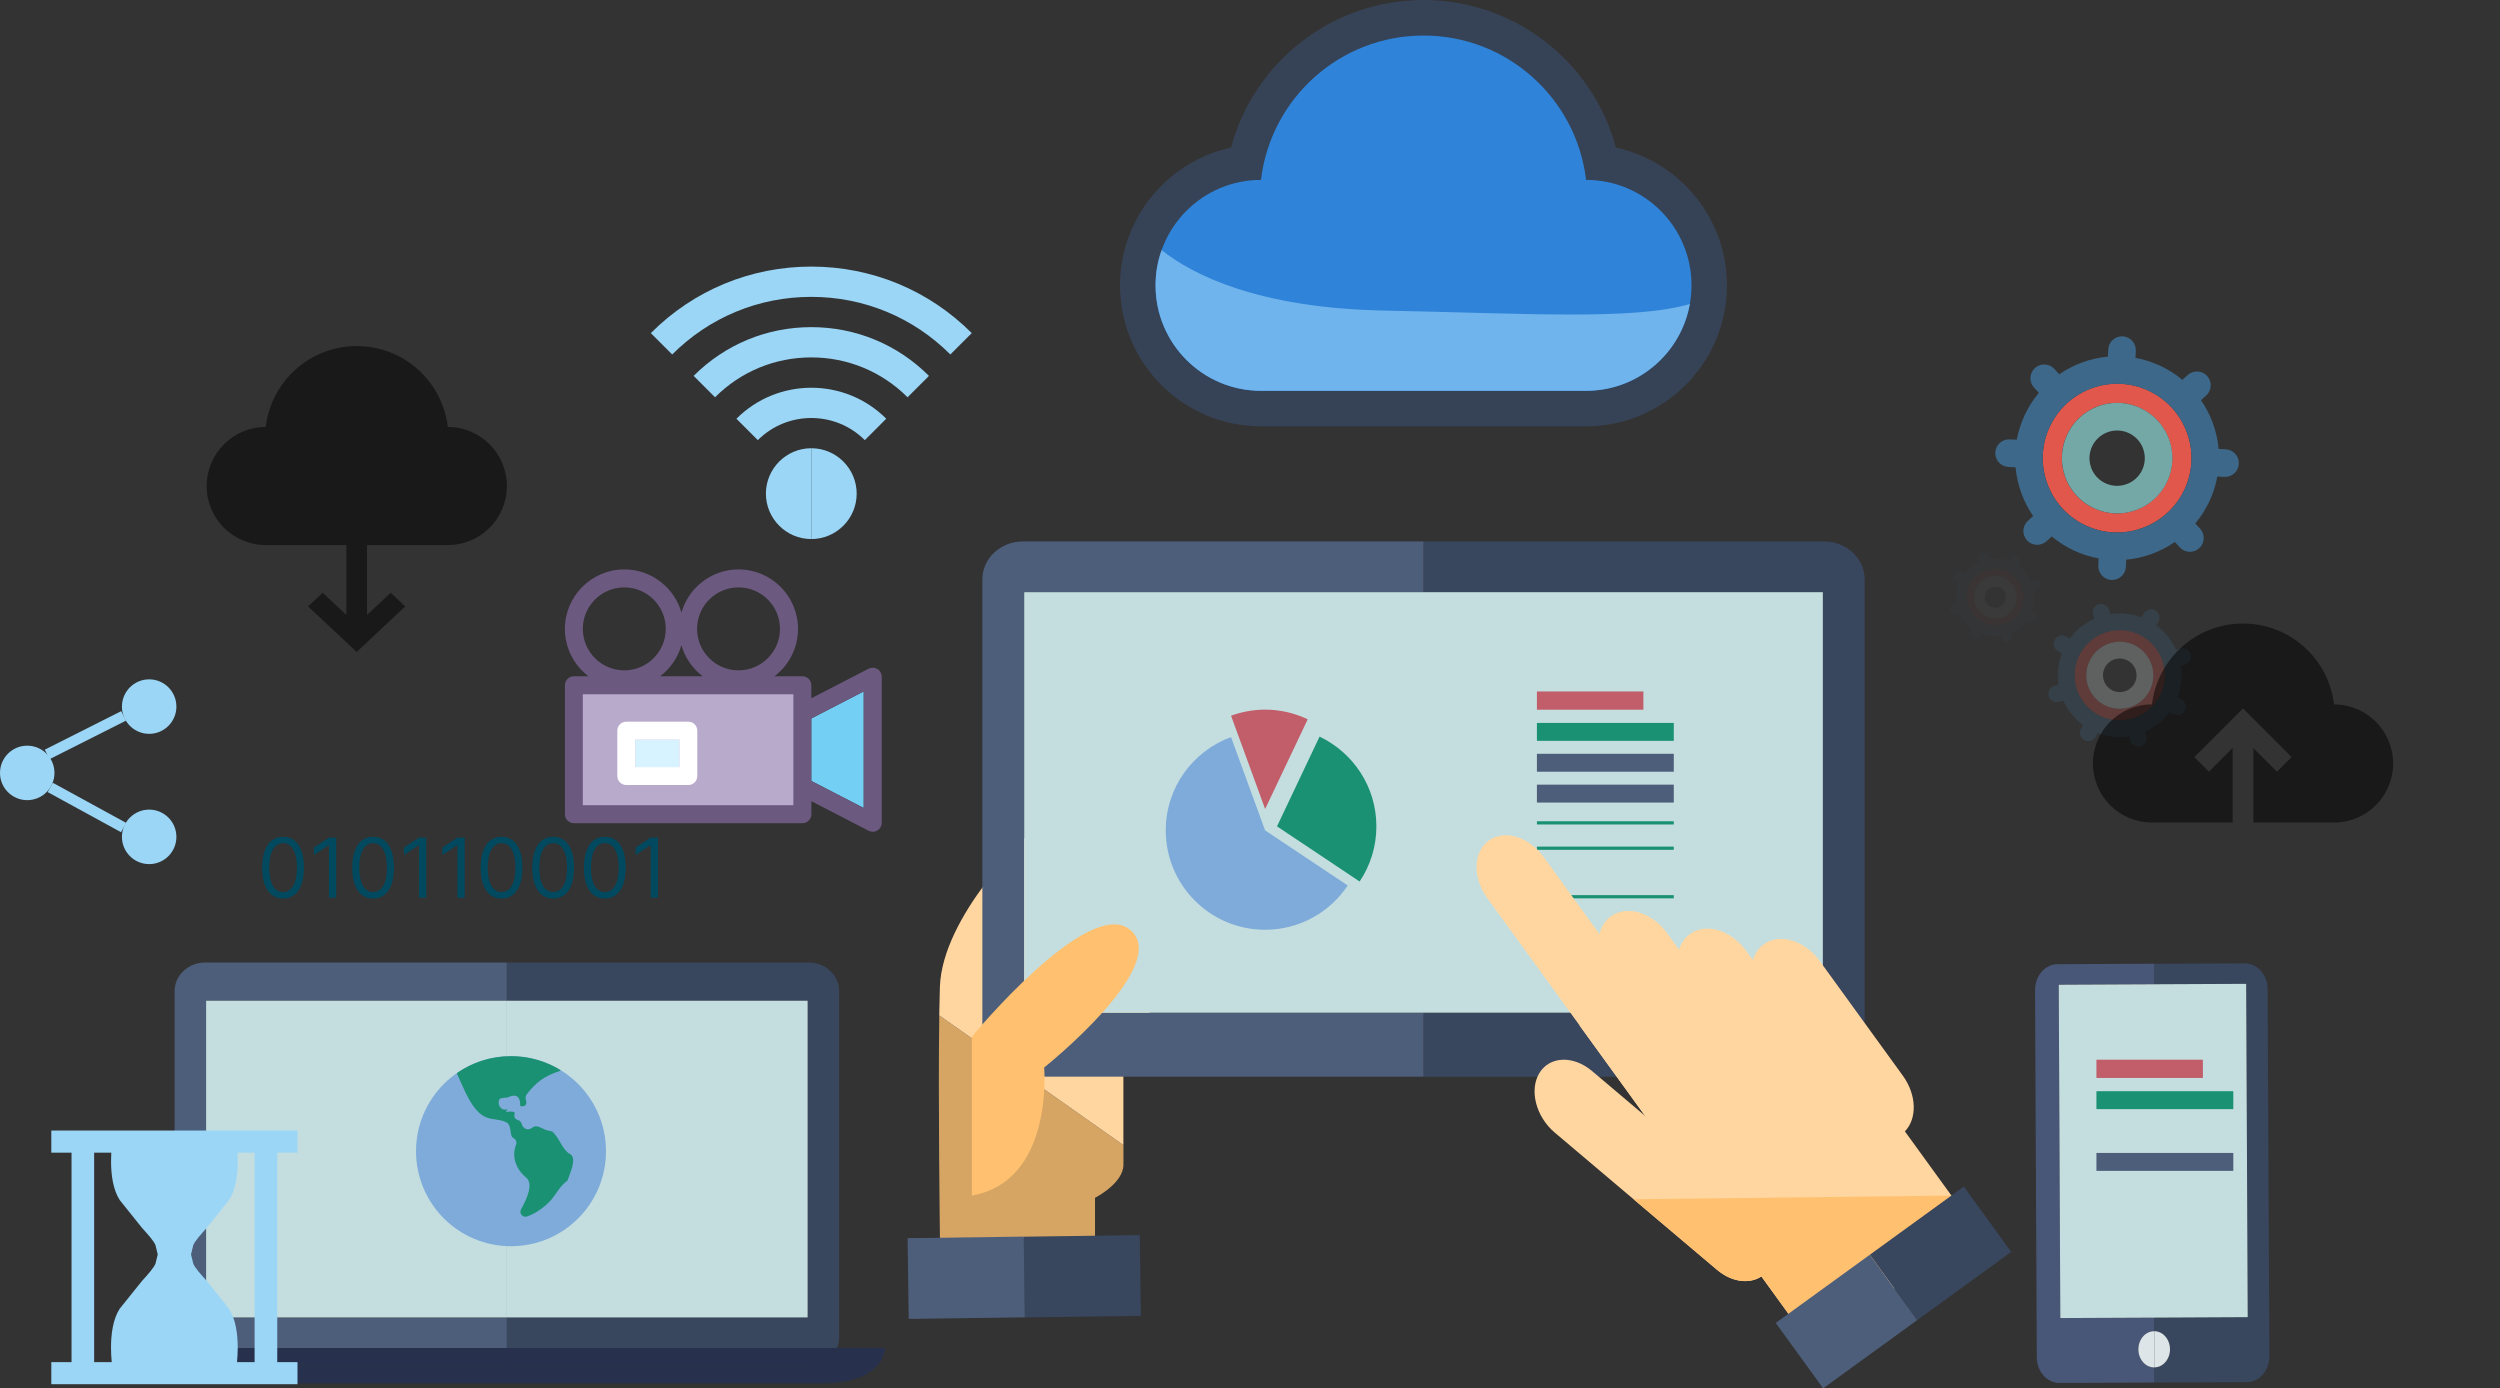 <svg width="479" height="266" viewBox="0 0 479 266" fill="none" xmlns="http://www.w3.org/2000/svg">
<rect x="0" y="0" width="479" height="266" fill="#333333" stroke="none"/>
<g clip-path="url(#clip0_827_1003)">
<rect x="110.844" y="132.043" width="42.044" height="23.921" fill="#B7AACB"/>
<path opacity="0.8" d="M179.966 194.547C179.73 210.199 180.093 237.207 180.093 237.207H209.806V229.494C209.806 229.494 215.251 226.757 215.251 223.132V219.407L179.966 194.556V194.547Z" fill="#FFC170"/>
<path d="M215.241 200.891L220.233 196.351V160.044H196.87C196.87 160.044 180.536 175.478 180.083 189.091C180.029 190.659 179.993 192.508 179.957 194.547L215.241 219.398V200.891Z" fill="#FFD6A0"/>
<path d="M97.121 252.424H39.488V191.737H97.112V184.415H39.316C36.073 184.415 33.455 186.871 33.455 189.907V256.176C33.455 256.919 33.618 257.635 33.907 258.278H97.121V252.424Z" fill="#4D5E7B"/>
<path d="M154.745 191.737V252.424H97.121V258.278H160.344C160.634 257.626 160.788 256.919 160.788 256.176V189.907C160.788 186.871 158.17 184.415 154.927 184.415H97.121V191.737H154.745Z" fill="#38465E"/>
<path fill-rule="evenodd" clip-rule="evenodd" d="M39.488 191.737H97.112V252.424H39.488V191.737ZM97.121 191.737H154.745V252.424H97.121V191.737Z" fill="#C4DEDF"/>
<path d="M160.344 258.278C159.465 260.263 157.373 261.668 154.927 261.668H97.121H39.316C36.879 261.668 34.786 260.272 33.908 258.278H24.668C24.668 258.278 24.668 264.505 35.466 265.048H158.786C169.584 264.496 169.584 258.278 169.584 258.278H160.344Z" fill="#27314E"/>
<path d="M97.121 261.668H154.927C157.372 261.668 159.456 260.272 160.344 258.278H97.121V261.668Z" fill="#27314E"/>
<path d="M39.316 261.668H97.121V258.278H33.898C34.777 260.263 36.87 261.668 39.307 261.668H39.316Z" fill="#27314E"/>
<path d="M349.496 103.745H272.748V113.469H349.26V194.04H272.748V206.311H349.496C353.79 206.311 357.278 203.048 357.278 199.024V111.031C357.278 107.007 353.799 103.745 349.496 103.745Z" fill="#38465E"/>
<path d="M196.236 194.03V113.46H272.748V103.735H196C191.697 103.735 188.219 106.998 188.219 111.022V199.006C188.219 203.03 191.697 206.293 196 206.293H272.748V194.021H196.236V194.03Z" fill="#4D5E7B"/>
<path fill-rule="evenodd" clip-rule="evenodd" d="M196.236 113.46H272.748H349.26V194.03H272.748H196.236V113.46Z" fill="#C4DEDF"/>
<path d="M434.478 189.517C434.46 186.78 432.522 184.569 430.121 184.578L412.737 184.659V188.584L430.357 188.502L430.665 252.378L412.737 252.469V255.061C414.404 255.061 415.753 256.602 415.763 258.514C415.781 260.435 414.422 261.994 412.755 262.003H412.737V264.903L430.511 264.822C432.902 264.813 434.823 262.583 434.814 259.837L434.478 189.526V189.517Z" fill="#38465E"/>
<path d="M409.711 258.541C409.711 256.62 411.052 255.061 412.719 255.052H412.737V252.46L394.755 252.541L394.456 188.665L412.746 188.575V184.65L394.22 184.741C391.829 184.75 389.899 186.979 389.917 189.726L390.252 260.037C390.261 262.774 392.209 264.994 394.601 264.976L412.746 264.894V261.994C411.079 261.994 409.729 260.444 409.72 258.532L409.711 258.541Z" fill="#485778"/>
<path fill-rule="evenodd" clip-rule="evenodd" d="M430.365 188.502L430.664 252.369L412.746 252.46L412.746 252.46L394.755 252.541L394.456 188.674L412.746 188.584L430.365 188.502Z" fill="#C4DEDF"/>
<path d="M409.711 258.541C409.711 260.453 411.07 261.994 412.737 262.003V255.061H412.719C411.052 255.061 409.702 256.629 409.711 258.55V258.541Z" fill="#DDE5E8"/>
<path d="M412.764 261.994C414.431 261.994 415.789 260.426 415.771 258.505C415.762 256.593 414.412 255.052 412.746 255.052V261.994H412.764Z" fill="#DDE5E8"/>
<path d="M186.208 198.625C186.208 198.625 208.665 171.391 216.6 178.206C224.536 185.013 200.059 204.534 200.059 204.534C200.059 204.534 201.979 226.304 186.208 229.068" fill="#FFC170"/>
<path d="M218.38 236.647L196.133 236.95L196.344 252.419L218.591 252.116L218.38 236.647Z" fill="#38465E"/>
<path d="M235.869 141.22C228.576 143.885 223.358 150.872 223.358 159.092C223.358 169.615 231.883 178.143 242.391 178.143C248.995 178.143 254.82 174.772 258.226 169.66L242.391 159.092L235.86 141.22H235.869Z" fill="#7FABDA"/>
<path d="M252.827 141.139L244.674 158.331L260.509 168.899C262.53 165.872 263.716 162.246 263.716 158.331C263.716 150.736 259.259 144.202 252.836 141.139H252.827Z" fill="#1A9172"/>
<path d="M250.562 137.822C248.089 136.643 245.326 135.964 242.4 135.964C240.099 135.964 237.907 136.39 235.869 137.133L242.4 155.005L250.562 137.812V137.822Z" fill="#C15E6A"/>
<path d="M320.697 157.352H294.472V157.969H320.697V157.352Z" fill="#1A9172"/>
<path d="M320.697 162.21H294.472V162.826H320.697V162.21Z" fill="#1A9172"/>
<path d="M320.697 171.509H294.472V172.125H320.697V171.509Z" fill="#1A9172"/>
<path d="M314.873 132.483H294.472V135.982H314.873V132.483Z" fill="#C15E6A"/>
<path d="M320.697 138.51H294.472V141.945H320.697V138.51Z" fill="#1A9172"/>
<path d="M320.697 144.428H294.472V147.863H320.697V144.428Z" fill="#4D5E7B"/>
<path d="M320.697 150.338H294.472V153.772H320.697V150.338Z" fill="#4D5E7B"/>
<path d="M422.077 203.039H401.676V206.537H422.077V203.039Z" fill="#C15E6A"/>
<path d="M427.902 209.075H401.676V212.51H427.902V209.075Z" fill="#1A9172"/>
<path d="M427.902 220.902H401.676V224.337H427.902V220.902Z" fill="#4D5E7B"/>
<path d="M196.146 236.932L173.899 237.235L174.11 252.704L196.357 252.401L196.146 236.932Z" fill="#4D5E7B"/>
<path d="M337.909 180.962C336.895 181.696 336.206 182.738 335.835 183.943L334.558 182.176C331.668 178.179 326.839 176.747 323.777 178.968C322.772 179.702 322.074 180.744 321.703 181.949L319.411 178.786C316.521 174.799 311.693 173.358 308.631 175.578C306.882 176.847 306.085 179.04 306.266 181.433L312.164 189.571L302.634 196.477L347.367 258.206L378.593 235.557L364.978 216.77C367.342 214.332 367.252 209.791 364.597 206.121L348.681 184.152C345.791 180.164 340.962 178.723 337.9 180.943L337.909 180.962Z" fill="#FFD6A0"/>
<path d="M328.932 209.99C331.749 213.878 331.623 218.791 328.633 220.957C325.653 223.123 320.942 221.718 318.125 217.83L284.933 172.025C282.115 168.137 282.251 163.225 285.231 161.059C288.221 158.893 292.923 160.289 295.749 164.186L328.941 209.99H328.932Z" fill="#FFD6A0"/>
<path d="M336.143 231.515C339.74 234.56 341.044 239.663 339.06 242.916C337.076 246.161 332.556 246.324 328.959 243.279L297.869 216.987C294.273 213.942 292.968 208.839 294.952 205.586C296.936 202.341 301.456 202.178 305.053 205.223L336.143 231.515Z" fill="#FFD6A0"/>
<path d="M312.979 229.766L328.959 243.279C331.785 245.681 335.201 246.089 337.484 244.566L347.376 258.224L373.892 229.068L312.979 229.775V229.766Z" fill="#FFC170"/>
<path d="M376.274 227.342L358.261 240.406L367.337 252.932L385.35 239.867L376.274 227.342Z" fill="#38465E"/>
<path d="M358.251 240.412L340.237 253.476L349.314 266.002L367.327 252.937L358.251 240.412Z" fill="#4D5E7B"/>
<path d="M10.436 148.09C10.436 150.972 8.099 153.31 5.218 153.31C2.337 153.31 0 150.972 0 148.09C0 145.208 2.337 142.87 5.218 142.87C8.099 142.87 10.436 145.208 10.436 148.09Z" fill="#9BD6F6"/>
<path d="M33.799 135.384C33.799 138.266 31.462 140.604 28.581 140.604C25.701 140.604 23.363 138.266 23.363 135.384C23.363 132.502 25.701 130.163 28.581 130.163C31.462 130.163 33.799 132.502 33.799 135.384Z" fill="#9BD6F6"/>
<path d="M33.799 160.343C33.799 163.225 31.462 165.563 28.581 165.563C25.701 165.563 23.363 163.225 23.363 160.343C23.363 157.461 25.701 155.123 28.581 155.123C31.462 155.123 33.799 157.461 33.799 160.343Z" fill="#9BD6F6"/>
<path d="M23.22 136.255L8.577 143.636L9.494 145.457L24.137 138.076L23.22 136.255Z" fill="#9BD6F6"/>
<path d="M10.114 149.976L9.136 151.766L23.189 159.453L24.167 157.664L10.114 149.976Z" fill="#9BD6F6"/>
<path d="M418.535 93.82C420.147 90.377 420.328 86.507 419.033 82.927C417.737 79.347 415.128 76.492 411.686 74.87C409.775 73.972 407.745 73.519 405.653 73.519C400.145 73.519 395.081 76.737 392.744 81.721C391.131 85.165 390.95 89.035 392.245 92.615C393.541 96.195 396.15 99.05 399.592 100.672C401.504 101.569 403.533 102.023 405.626 102.023C411.133 102.023 416.197 98.805 418.535 93.82ZM409.24 97.736C408.071 98.153 406.867 98.37 405.635 98.37C401.196 98.37 397.192 95.561 395.679 91.383C393.686 85.89 396.539 79.809 402.029 77.824C403.189 77.407 404.403 77.19 405.626 77.19C410.073 77.19 414.068 79.999 415.581 84.177C416.542 86.833 416.415 89.715 415.21 92.271C414.005 94.836 411.885 96.775 409.231 97.736H409.24Z" fill="#E2574C"/>
<path d="M415.599 84.177C414.087 79.999 410.083 77.19 405.644 77.19C404.421 77.19 403.207 77.398 402.047 77.824C396.557 79.809 393.704 85.89 395.697 91.383C397.21 95.561 401.214 98.37 405.653 98.37C406.885 98.37 408.09 98.153 409.258 97.736C411.912 96.775 414.041 94.836 415.237 92.271C416.433 89.706 416.569 86.833 415.609 84.177H415.599ZM400.661 89.588C399.665 86.842 401.087 83.788 403.841 82.8C404.421 82.591 405.028 82.483 405.644 82.483C407.872 82.483 409.874 83.888 410.626 85.981C411.106 87.313 411.043 88.754 410.445 90.032C409.838 91.319 408.778 92.289 407.446 92.769C406.858 92.978 406.251 93.086 405.635 93.086C403.406 93.086 401.404 91.682 400.652 89.588H400.661Z" fill="#73A8A7"/>
<path d="M426.452 86.081L425.093 86.017C424.939 84.368 424.577 82.727 424.006 81.132C423.426 79.537 422.656 78.042 421.714 76.682L422.72 75.767C423.798 74.779 423.87 73.112 422.883 72.033C421.895 70.954 420.228 70.873 419.15 71.861L418.145 72.776C416.877 71.716 415.454 70.809 413.923 70.094C412.383 69.377 410.798 68.861 409.158 68.562L409.222 67.202C409.285 65.743 408.162 64.511 406.703 64.438C405.245 64.375 404.004 65.499 403.94 66.958L403.877 68.326C400.489 68.634 397.291 69.831 394.555 71.716L393.622 70.692C392.635 69.613 390.968 69.541 389.89 70.519C388.812 71.507 388.739 73.175 389.718 74.253L390.642 75.269C389.582 76.537 388.667 77.951 387.951 79.483C387.236 81.023 386.719 82.619 386.42 84.25L385.061 84.186C383.594 84.114 382.362 85.247 382.298 86.706C382.235 88.165 383.358 89.398 384.817 89.47L386.176 89.534C386.33 91.183 386.683 92.824 387.263 94.419C387.843 96.014 388.613 97.509 389.546 98.869L388.54 99.793C387.462 100.781 387.39 102.449 388.377 103.527C388.893 104.098 389.609 104.388 390.325 104.388C390.959 104.388 391.602 104.161 392.109 103.699L393.115 102.784C394.392 103.844 395.805 104.751 397.336 105.467C398.876 106.192 400.471 106.699 402.101 106.998L402.038 108.358C401.975 109.817 403.098 111.049 404.556 111.122C404.602 111.122 404.638 111.122 404.683 111.122C406.087 111.122 407.256 110.016 407.319 108.602L407.383 107.234C410.762 106.926 413.969 105.729 416.704 103.844L417.638 104.868C418.154 105.439 418.87 105.729 419.585 105.729C420.219 105.729 420.863 105.503 421.37 105.041C422.448 104.053 422.52 102.385 421.542 101.307L420.618 100.292C421.678 99.023 422.584 97.609 423.308 96.077C424.024 94.537 424.541 92.941 424.839 91.31L426.198 91.374C426.198 91.374 426.28 91.374 426.325 91.374C427.729 91.374 428.898 90.268 428.961 88.854C429.025 87.395 427.901 86.162 426.443 86.09L426.452 86.081ZM399.592 100.681C396.15 99.068 393.541 96.204 392.245 92.624C390.95 89.044 391.131 85.174 392.743 81.73C395.081 76.746 400.145 73.528 405.653 73.528C407.745 73.528 409.774 73.981 411.686 74.879C415.128 76.492 417.737 79.356 419.033 82.936C420.328 86.516 420.147 90.386 418.534 93.83C416.197 98.814 411.133 102.032 405.625 102.032C403.533 102.032 401.504 101.578 399.592 100.681Z" fill="#3D6889"/>
<g opacity="0.5">
<path opacity="0.5" d="M411.577 136.109C413.371 134.659 414.494 132.592 414.739 130.29C414.983 127.997 414.313 125.741 412.864 123.946C412.057 122.949 411.07 122.161 409.929 121.608C406.921 120.149 403.306 120.556 400.706 122.659C398.913 124.109 397.79 126.176 397.545 128.468C397.3 130.771 397.962 133.018 399.42 134.813C400.226 135.81 401.214 136.598 402.355 137.151C405.363 138.61 408.977 138.202 411.577 136.1V136.109ZM405.472 135.782C404.729 135.701 404.004 135.501 403.334 135.175C400.915 133.997 399.474 131.396 399.755 128.722C400.127 125.197 403.297 122.632 406.821 123.003C407.564 123.085 408.28 123.284 408.95 123.611C411.378 124.789 412.809 127.381 412.528 130.073C412.347 131.777 411.514 133.317 410.182 134.396C408.851 135.474 407.175 135.973 405.462 135.791L405.472 135.782Z" fill="#E2574C"/>
<path opacity="0.5" d="M412.537 130.064C412.818 127.381 411.378 124.78 408.959 123.602C408.288 123.275 407.573 123.067 406.83 122.994C403.306 122.623 400.135 125.188 399.764 128.713C399.474 131.396 400.914 133.988 403.342 135.166C404.013 135.492 404.728 135.701 405.48 135.773C407.183 135.955 408.859 135.456 410.2 134.378C411.532 133.299 412.365 131.758 412.546 130.054L412.537 130.064ZM402.944 129.049C403.134 127.281 404.719 125.994 406.486 126.185C406.857 126.221 407.219 126.33 407.555 126.493C408.769 127.082 409.484 128.387 409.348 129.728C409.258 130.58 408.841 131.351 408.171 131.894C407.5 132.438 406.667 132.683 405.806 132.592C405.426 132.556 405.072 132.447 404.737 132.284C403.523 131.695 402.808 130.39 402.944 129.049Z" fill="#E4E7E7"/>
<path opacity="0.5" d="M417.955 133.988L417.23 133.589C417.583 132.647 417.819 131.659 417.927 130.635C418.036 129.61 418.009 128.586 417.855 127.598L418.652 127.363C419.495 127.109 419.984 126.221 419.73 125.369C419.476 124.517 418.589 124.037 417.737 124.281L416.94 124.517C416.523 123.602 415.998 122.732 415.346 121.925C414.702 121.127 413.969 120.421 413.153 119.822L413.552 119.097C413.978 118.318 413.688 117.348 412.909 116.922C412.13 116.496 411.151 116.786 410.735 117.566L410.336 118.3C408.406 117.575 406.341 117.366 404.348 117.674L404.112 116.868C403.859 116.016 402.971 115.536 402.119 115.78C401.268 116.034 400.788 116.922 401.032 117.774L401.268 118.572C400.353 118.979 399.483 119.514 398.677 120.158C397.88 120.81 397.173 121.544 396.575 122.351L395.851 121.952C395.072 121.526 394.093 121.816 393.676 122.596C393.251 123.375 393.541 124.354 394.32 124.771L395.044 125.16C394.691 126.103 394.446 127.091 394.347 128.115C394.238 129.139 394.265 130.163 394.41 131.151L393.613 131.387C392.762 131.641 392.281 132.529 392.535 133.381C392.662 133.834 392.979 134.178 393.368 134.369C393.713 134.541 394.12 134.586 394.528 134.468L395.325 134.233C395.742 135.148 396.267 136.018 396.92 136.816C397.563 137.613 398.306 138.32 399.112 138.918L398.713 139.643C398.288 140.423 398.577 141.392 399.356 141.818C399.384 141.827 399.402 141.846 399.42 141.855C400.181 142.226 401.114 141.936 401.531 141.175L401.929 140.45C403.859 141.175 405.924 141.374 407.917 141.075L408.153 141.882C408.289 142.335 408.597 142.679 408.986 142.87C409.33 143.042 409.747 143.087 410.146 142.969C410.997 142.716 411.477 141.827 411.224 140.975L410.988 140.178C411.903 139.77 412.773 139.235 413.579 138.592C414.376 137.939 415.083 137.205 415.681 136.399L416.405 136.797C416.405 136.797 416.451 136.825 416.478 136.834C417.239 137.205 418.172 136.915 418.589 136.154C419.014 135.375 418.725 134.405 417.946 133.979L417.955 133.988ZM399.42 134.822C397.97 133.027 397.309 130.77 397.545 128.478C397.789 126.185 398.913 124.118 400.706 122.668C403.306 120.566 406.921 120.158 409.928 121.617C411.07 122.17 412.057 122.958 412.863 123.955C414.313 125.75 414.983 128.006 414.739 130.299C414.494 132.601 413.371 134.659 411.577 136.118C408.977 138.22 405.363 138.628 402.355 137.169C401.214 136.616 400.226 135.828 399.42 134.831V134.822Z" fill="#3D6889"/>
</g>
<g opacity="0.2">
<path opacity="0.2" d="M385.732 118.662C386.864 117.747 387.58 116.442 387.725 114.992C387.879 113.542 387.453 112.119 386.538 110.986C386.031 110.361 385.406 109.862 384.681 109.509C382.787 108.584 380.496 108.847 378.856 110.17C377.723 111.086 377.008 112.391 376.863 113.841C376.709 115.291 377.126 116.714 378.041 117.847C378.548 118.481 379.173 118.97 379.889 119.324C381.782 120.248 384.074 119.985 385.714 118.662H385.732ZM381.873 118.454C381.401 118.399 380.948 118.273 380.523 118.064C378.992 117.321 378.086 115.681 378.267 113.986C378.503 111.756 380.505 110.143 382.724 110.379C383.195 110.424 383.648 110.56 384.074 110.759C385.605 111.502 386.511 113.143 386.339 114.838C386.221 115.916 385.695 116.886 384.853 117.566C384.01 118.245 382.951 118.563 381.873 118.445V118.454Z" fill="#E2574C"/>
<path opacity="0.2" d="M386.339 114.847C386.52 113.152 385.614 111.512 384.074 110.768C383.648 110.56 383.195 110.433 382.724 110.388C380.505 110.152 378.494 111.774 378.267 113.995C378.086 115.69 378.992 117.33 380.523 118.073C380.939 118.282 381.392 118.409 381.873 118.463C382.951 118.581 384.01 118.264 384.853 117.584C385.695 116.904 386.221 115.934 386.339 114.856V114.847ZM380.287 114.203C380.405 113.089 381.401 112.282 382.516 112.4C382.751 112.427 382.978 112.49 383.195 112.59C383.965 112.962 384.418 113.786 384.328 114.629C384.273 115.164 384.01 115.653 383.585 115.998C383.159 116.342 382.633 116.496 382.09 116.442C381.854 116.415 381.628 116.351 381.411 116.252C380.641 115.88 380.188 115.055 380.278 114.212L380.287 114.203Z" fill="#E4E7E7"/>
<path opacity="0.2" d="M389.763 117.321L389.301 117.076C389.527 116.478 389.672 115.853 389.745 115.209C389.817 114.566 389.799 113.913 389.7 113.288L390.198 113.143C390.732 112.98 391.04 112.418 390.877 111.883C390.714 111.348 390.162 111.04 389.618 111.194L389.12 111.339C388.857 110.759 388.522 110.216 388.114 109.708C387.707 109.2 387.245 108.756 386.728 108.385L386.982 107.923C387.245 107.433 387.063 106.817 386.574 106.545C386.085 106.282 385.469 106.454 385.206 106.953L384.953 107.415C383.739 106.953 382.434 106.826 381.175 107.016L381.021 106.509C380.867 105.974 380.296 105.666 379.762 105.82C379.227 105.974 378.919 106.545 379.082 107.08L379.227 107.587C378.648 107.85 378.095 108.185 377.597 108.593C377.089 109.001 376.646 109.472 376.274 109.98L375.812 109.726C375.323 109.454 374.707 109.645 374.435 110.134C374.172 110.623 374.354 111.24 374.843 111.512L375.296 111.756C375.069 112.345 374.924 112.98 374.852 113.623C374.779 114.267 374.797 114.91 374.897 115.536L374.399 115.681C373.864 115.835 373.556 116.406 373.719 116.94C373.801 117.221 374 117.448 374.245 117.566C374.462 117.674 374.725 117.702 374.97 117.629L375.468 117.484C375.731 118.064 376.066 118.608 376.473 119.115C376.881 119.623 377.343 120.067 377.859 120.439L377.615 120.901C377.352 121.39 377.533 122.007 378.022 122.278C378.041 122.278 378.05 122.297 378.068 122.297C378.548 122.532 379.137 122.351 379.399 121.871L379.653 121.408C380.867 121.871 382.172 121.997 383.431 121.807L383.585 122.315C383.666 122.596 383.866 122.822 384.11 122.94C384.328 123.049 384.59 123.076 384.844 123.003C385.378 122.84 385.686 122.278 385.532 121.744L385.378 121.236C385.958 120.973 386.511 120.638 387.009 120.23C387.516 119.822 387.96 119.351 388.332 118.844L388.794 119.097C388.794 119.097 388.821 119.115 388.839 119.115C389.319 119.351 389.908 119.161 390.171 118.689C390.433 118.2 390.252 117.584 389.763 117.312V117.321ZM378.059 117.847C377.144 116.714 376.727 115.291 376.881 113.841C377.035 112.391 377.742 111.086 378.874 110.17C380.514 108.847 382.797 108.584 384.699 109.509C385.424 109.862 386.04 110.361 386.556 110.986C387.471 112.119 387.888 113.542 387.743 114.992C387.589 116.442 386.882 117.747 385.75 118.662C384.11 119.985 381.827 120.248 379.925 119.324C379.209 118.97 378.584 118.472 378.077 117.847H378.059Z" fill="#3D6889"/>
</g>
<path opacity="0.5" d="M431.737 157.597H447.21C453.452 157.597 458.525 152.531 458.525 146.286C458.525 140.042 453.461 134.967 447.21 134.967C446.177 126.239 438.767 119.469 429.762 119.469C420.758 119.469 413.347 126.239 412.315 134.967C406.064 134.967 401 140.033 401 146.286C401 152.54 406.064 157.597 412.315 157.597H427.787H431.737ZM436.276 147.854L431.737 143.314V157.597H427.778V143.314L423.24 147.854L420.441 145.054L429.753 135.737L439.066 145.054L436.267 147.854H436.276Z" fill="black"/>
<path opacity="0.5" d="M70.343 104.433H85.816C92.057 104.433 97.121 99.367 97.121 93.123C97.121 86.878 92.057 81.803 85.807 81.803C84.774 73.075 77.364 66.305 68.359 66.305C59.354 66.305 51.944 73.075 50.911 81.803C44.661 81.803 39.597 86.869 39.597 93.123C39.597 99.376 44.661 104.433 50.902 104.433H66.375H70.343ZM74.863 113.569L70.325 117.819V104.433H66.366V117.819L61.827 113.569L59.028 116.188L68.341 124.916L77.653 116.188L74.854 113.569H74.863Z" fill="black"/>
<path d="M54.237 172.157C53.39 172.157 52.668 171.927 52.072 171.466C51.477 171.001 51.021 170.329 50.707 169.448C50.392 168.564 50.234 167.496 50.234 166.244C50.234 165 50.392 163.937 50.707 163.057C51.025 162.172 51.482 161.498 52.078 161.033C52.678 160.565 53.397 160.331 54.237 160.331C55.076 160.331 55.794 160.565 56.389 161.033C56.989 161.498 57.446 162.172 57.761 163.057C58.08 163.937 58.239 165 58.239 166.244C58.239 167.496 58.081 168.564 57.767 169.448C57.452 170.329 56.997 171.001 56.401 171.466C55.805 171.927 55.084 172.157 54.237 172.157ZM54.237 170.921C55.076 170.921 55.728 170.516 56.193 169.707C56.657 168.897 56.89 167.743 56.89 166.244C56.89 165.247 56.783 164.398 56.569 163.698C56.359 162.997 56.056 162.463 55.659 162.096C55.265 161.728 54.791 161.545 54.237 161.545C53.405 161.545 52.755 161.955 52.286 162.776C51.818 163.593 51.584 164.749 51.584 166.244C51.584 167.241 51.688 168.088 51.898 168.785C52.108 169.482 52.41 170.012 52.803 170.375C53.2 170.739 53.678 170.921 54.237 170.921ZM64.422 160.488V172H63.028V161.949H62.961L60.15 163.816V162.399L63.028 160.488H64.422ZM71.488 172.157C70.641 172.157 69.92 171.927 69.324 171.466C68.728 171.001 68.273 170.329 67.958 169.448C67.643 168.564 67.486 167.496 67.486 166.244C67.486 165 67.643 163.937 67.958 163.057C68.276 162.172 68.734 161.498 69.329 161.033C69.929 160.565 70.648 160.331 71.488 160.331C72.327 160.331 73.045 160.565 73.641 161.033C74.24 161.498 74.698 162.172 75.012 163.057C75.331 163.937 75.49 165 75.49 166.244C75.49 167.496 75.333 168.564 75.018 169.448C74.703 170.329 74.248 171.001 73.652 171.466C73.056 171.927 72.335 172.157 71.488 172.157ZM71.488 170.921C72.327 170.921 72.979 170.516 73.444 169.707C73.909 168.897 74.141 167.743 74.141 166.244C74.141 165.247 74.034 164.398 73.821 163.698C73.611 162.997 73.307 162.463 72.91 162.096C72.516 161.728 72.043 161.545 71.488 161.545C70.656 161.545 70.006 161.955 69.537 162.776C69.069 163.593 68.835 164.749 68.835 166.244C68.835 167.241 68.94 168.088 69.15 168.785C69.359 169.482 69.661 170.012 70.055 170.375C70.452 170.739 70.93 170.921 71.488 170.921ZM81.673 160.488V172H80.279V161.949H80.212L77.401 163.816V162.399L80.279 160.488H81.673ZM89.031 160.488V172H87.637V161.949H87.57L84.759 163.816V162.399L87.637 160.488H89.031ZM96.097 172.157C95.25 172.157 94.529 171.927 93.933 171.466C93.337 171.001 92.882 170.329 92.567 169.448C92.252 168.564 92.095 167.496 92.095 166.244C92.095 165 92.252 163.937 92.567 163.057C92.886 162.172 93.343 161.498 93.939 161.033C94.538 160.565 95.258 160.331 96.097 160.331C96.937 160.331 97.654 160.565 98.25 161.033C98.85 161.498 99.307 162.172 99.622 163.057C99.94 163.937 100.099 165 100.099 166.244C100.099 167.496 99.942 168.564 99.627 169.448C99.312 170.329 98.857 171.001 98.261 171.466C97.665 171.927 96.944 172.157 96.097 172.157ZM96.097 170.921C96.937 170.921 97.589 170.516 98.053 169.707C98.518 168.897 98.75 167.743 98.75 166.244C98.75 165.247 98.644 164.398 98.43 163.698C98.22 162.997 97.916 162.463 97.519 162.096C97.126 161.728 96.652 161.545 96.097 161.545C95.265 161.545 94.615 161.955 94.147 162.776C93.678 163.593 93.444 164.749 93.444 166.244C93.444 167.241 93.549 168.088 93.759 168.785C93.969 169.482 94.27 170.012 94.664 170.375C95.061 170.739 95.539 170.921 96.097 170.921ZM105.99 172.157C105.143 172.157 104.422 171.927 103.826 171.466C103.23 171.001 102.775 170.329 102.46 169.448C102.145 168.564 101.988 167.496 101.988 166.244C101.988 165 102.145 163.937 102.46 163.057C102.779 162.172 103.236 161.498 103.832 161.033C104.431 160.565 105.151 160.331 105.99 160.331C106.83 160.331 107.547 160.565 108.143 161.033C108.743 161.498 109.2 162.172 109.515 163.057C109.833 163.937 109.993 165 109.993 166.244C109.993 167.496 109.835 168.564 109.52 169.448C109.206 170.329 108.75 171.001 108.154 171.466C107.559 171.927 106.837 172.157 105.99 172.157ZM105.99 170.921C106.83 170.921 107.482 170.516 107.946 169.707C108.411 168.897 108.643 167.743 108.643 166.244C108.643 165.247 108.537 164.398 108.323 163.698C108.113 162.997 107.81 162.463 107.412 162.096C107.019 161.728 106.545 161.545 105.99 161.545C105.158 161.545 104.508 161.955 104.04 162.776C103.571 163.593 103.337 164.749 103.337 166.244C103.337 167.241 103.442 168.088 103.652 168.785C103.862 169.482 104.163 170.012 104.557 170.375C104.954 170.739 105.432 170.921 105.99 170.921ZM115.884 172.157C115.037 172.157 114.315 171.927 113.719 171.466C113.124 171.001 112.668 170.329 112.353 169.448C112.039 168.564 111.881 167.496 111.881 166.244C111.881 165 112.039 163.937 112.353 163.057C112.672 162.172 113.129 161.498 113.725 161.033C114.325 160.565 115.044 160.331 115.884 160.331C116.723 160.331 117.441 160.565 118.036 161.033C118.636 161.498 119.093 162.172 119.408 163.057C119.726 163.937 119.886 165 119.886 166.244C119.886 167.496 119.728 168.564 119.414 169.448C119.099 170.329 118.643 171.001 118.048 171.466C117.452 171.927 116.73 172.157 115.884 172.157ZM115.884 170.921C116.723 170.921 117.375 170.516 117.84 169.707C118.304 168.897 118.537 167.743 118.537 166.244C118.537 165.247 118.43 164.398 118.216 163.698C118.006 162.997 117.703 162.463 117.306 162.096C116.912 161.728 116.438 161.545 115.884 161.545C115.052 161.545 114.401 161.955 113.933 162.776C113.465 163.593 113.23 164.749 113.23 166.244C113.23 167.241 113.335 168.088 113.545 168.785C113.755 169.482 114.057 170.012 114.45 170.375C114.847 170.739 115.325 170.921 115.884 170.921ZM126.069 160.488V172H124.675V161.949H124.607L121.797 163.816V162.399L124.675 160.488H126.069Z" fill="#00495F"/>
<path d="M130.169 141.719H121.717V146.966H130.169V141.719Z" fill="#D6F3FF"/>
<path d="M155.443 149.631L165.49 154.815V132.474L155.443 137.658V149.631Z" fill="#73D0F4"/>
<path d="M119.996 150.41H131.881C132.832 150.41 133.602 149.64 133.602 148.688V139.997C133.602 139.045 132.832 138.275 131.881 138.275H119.996C119.044 138.275 118.274 139.045 118.274 139.997V148.688C118.274 149.64 119.044 150.41 119.996 150.41ZM121.717 141.719H130.169V146.966H121.717V141.719Z" fill="white"/>
<path d="M168.108 128.188C167.591 127.879 166.957 127.852 166.423 128.124L155.452 133.788V131.296C155.452 130.345 154.682 129.574 153.731 129.574H148.377C151.122 127.49 152.898 124.2 152.898 120.493C152.898 114.212 147.788 109.101 141.51 109.101C136.32 109.101 131.926 112.599 130.567 117.366C129.208 112.599 124.815 109.101 119.624 109.101C113.346 109.101 108.237 114.212 108.237 120.493C108.237 124.191 110.012 127.49 112.757 129.574H109.958C109.007 129.574 108.237 130.345 108.237 131.296V156.002C108.237 156.954 109.007 157.724 109.958 157.724H153.74C154.691 157.724 155.461 156.954 155.461 156.002V153.51L166.432 159.174C166.676 159.301 166.948 159.364 167.22 159.364C167.528 159.364 167.845 159.283 168.117 159.111C168.633 158.802 168.941 158.241 168.941 157.642V129.656C168.941 129.058 168.633 128.496 168.117 128.188H168.108ZM141.501 112.545C145.886 112.545 149.446 116.106 149.446 120.493C149.446 124.88 145.886 128.441 141.501 128.441C137.117 128.441 133.557 124.88 133.557 120.493C133.557 116.106 137.117 112.545 141.501 112.545ZM134.635 129.574H126.482C128.42 128.106 129.87 126.021 130.558 123.62C131.247 126.021 132.696 128.097 134.635 129.574ZM111.67 120.493C111.67 116.106 115.23 112.545 119.615 112.545C123.999 112.545 127.56 116.106 127.56 120.493C127.56 124.88 123.999 128.441 119.615 128.441C115.23 128.441 111.67 124.88 111.67 120.493ZM152.01 136.616V154.28H111.67V133.018H152.01V136.616ZM165.49 154.815L155.452 149.631V137.658L165.49 132.474V154.806V154.815Z" fill="#6C5980"/>
<path d="M155.443 51.079C143.829 51.079 132.913 55.602 124.697 63.822L128.791 67.918C135.912 60.795 145.369 56.88 155.443 56.88C165.517 56.88 174.974 60.804 182.085 67.918L186.189 63.822C177.973 55.602 167.057 51.079 155.443 51.079Z" fill="#9BD6F6"/>
<path d="M132.904 72.024L136.999 76.12C141.927 71.19 148.476 68.48 155.443 68.48C162.409 68.48 168.968 71.199 173.887 76.12L177.991 72.024C171.966 65.997 163.958 62.68 155.443 62.68C146.927 62.68 138.919 65.997 132.895 72.024H132.904Z" fill="#9BD6F6"/>
<path d="M141.094 80.226L145.197 84.332C150.85 78.676 160.045 78.676 165.698 84.332L169.802 80.226C161.893 72.314 149.02 72.314 141.103 80.226H141.094Z" fill="#9BD6F6"/>
<path d="M146.747 94.582C146.747 99.376 150.651 103.282 155.443 103.282V85.881C150.651 85.881 146.747 89.787 146.747 94.582Z" fill="#9BD6F6"/>
<path d="M155.443 85.881V103.282C160.235 103.282 164.14 99.376 164.14 94.582C164.14 89.787 160.235 85.881 155.443 85.881Z" fill="#9BD6F6"/>
<path opacity="0.8" d="M241.594 81.685C226.711 81.685 214.599 69.568 214.599 54.677C214.599 41.744 223.73 30.914 235.869 28.277C240.263 11.827 255.264 0 272.739 0C290.214 0 305.216 11.827 309.609 28.277C321.757 30.914 330.88 41.744 330.88 54.677C330.88 69.568 318.768 81.685 303.884 81.685H241.585H241.594Z" fill="#38465E"/>
<path d="M303.893 34.467C302.054 18.887 288.81 6.806 272.748 6.806C256.687 6.806 243.443 18.887 241.604 34.467C230.452 34.467 221.411 43.512 221.411 54.668C221.411 65.825 230.452 74.87 241.604 74.87H303.902C315.054 74.87 324.095 65.825 324.095 54.668C324.095 43.512 315.054 34.467 303.902 34.467H303.893Z" fill="#2F83D8"/>
<path d="M265.22 59.508C240.924 59.028 228.45 52.593 222.561 47.925C221.81 50.037 221.402 52.312 221.402 54.677C221.402 65.834 230.443 74.879 241.594 74.879H303.893C313.831 74.879 322.083 67.701 323.768 58.248C313.07 61.411 292.162 60.043 265.229 59.508H265.22Z" fill="#70B4ED"/>
<path d="M9.829 260.979V265.212H56.999V260.979H53.122V220.848H56.999V216.616H9.829V220.848H13.706V260.979H9.829ZM48.783 260.979H45.413C45.485 260.1 45.549 259.176 45.549 258.206C45.549 255.559 45.159 252.75 43.882 250.756L39.624 245.436C38.446 244.14 37.332 242.907 37.024 242.101C37.024 242.101 36.698 240.75 36.598 240.343C36.662 240.062 37.024 238.584 37.024 238.584C37.332 237.787 38.446 236.554 39.624 235.249L43.882 229.929C45.159 227.944 45.549 225.135 45.549 222.488C45.549 221.926 45.531 221.383 45.503 220.848H48.783V260.979ZM18.046 220.848H21.325C21.298 221.383 21.28 221.926 21.28 222.488C21.28 225.144 21.66 227.944 22.938 229.929L27.204 235.258C28.382 236.563 29.487 237.778 29.795 238.584C29.795 238.584 30.157 240.071 30.221 240.343C30.148 240.624 29.795 242.101 29.795 242.101C29.487 242.898 28.382 244.131 27.204 245.436L22.928 250.756C21.651 252.75 21.271 255.559 21.271 258.206C21.271 259.176 21.325 260.1 21.407 260.979H18.037V220.848H18.046Z" fill="#9BD6F6"/>
<path d="M97.909 202.359C107.956 202.359 116.109 210.507 116.109 220.567C116.109 230.627 107.965 238.775 97.909 238.775C87.854 238.775 79.71 230.627 79.71 220.567C79.71 210.507 87.854 202.359 97.909 202.359Z" fill="#7FABDA"/>
<path d="M107.249 205.169C107.322 205.142 107.385 205.096 107.448 205.06C104.676 203.347 101.406 202.359 97.9 202.359C94.05 202.359 90.481 203.556 87.546 205.604C87.564 205.676 87.582 205.749 87.609 205.821C88.85 208.495 90.445 213.036 93.181 214.087C94.503 214.594 95.726 214.404 96.985 215.02C97.121 215.084 97.311 215.238 97.402 215.365C98.036 216.298 97.665 217.667 98.308 218.002C98.806 218.265 99.096 218.809 98.879 219.334C98.009 221.482 98.761 223.929 100.799 225.615C102.231 226.802 101.035 229.548 99.83 231.705C99.404 232.476 100.165 233.364 100.998 233.074C102.312 232.603 103.399 231.932 104.658 230.844C106.488 229.268 106.887 227.555 108.69 226.222C108.708 226.204 108.726 226.186 108.735 226.168C109.197 224.809 110.637 221.845 109.188 221.093C107.829 220.386 107.322 218.347 105.999 216.96C105.845 216.797 105.628 216.724 105.41 216.697C103.789 216.489 103.064 215.256 101.968 216.072C101.152 216.688 100.228 216.316 99.948 215.329C99.857 215.011 99.694 214.721 99.096 214.54C98.652 214.404 98.435 213.897 98.598 213.453V213.434C98.815 212.845 97.601 212.936 96.985 213.045C96.813 213.072 97.402 212.374 97.203 212.492C96.451 212.936 95.509 212.166 95.545 211.286C95.59 210.398 95.753 210.435 97.284 210.262C98.924 209.492 99.73 210.054 99.676 211.939C100.69 212.093 101.044 211.64 100.745 210.589C100.654 210.28 100.727 209.936 100.917 209.682C102.792 207.244 104.359 206.175 107.231 205.196L107.249 205.169Z" fill="#1A9172"/>
</g>
<defs>
<clipPath id="clip0_827_1003">
<rect width="479" height="266" fill="white"/>
</clipPath>
</defs>
</svg>
